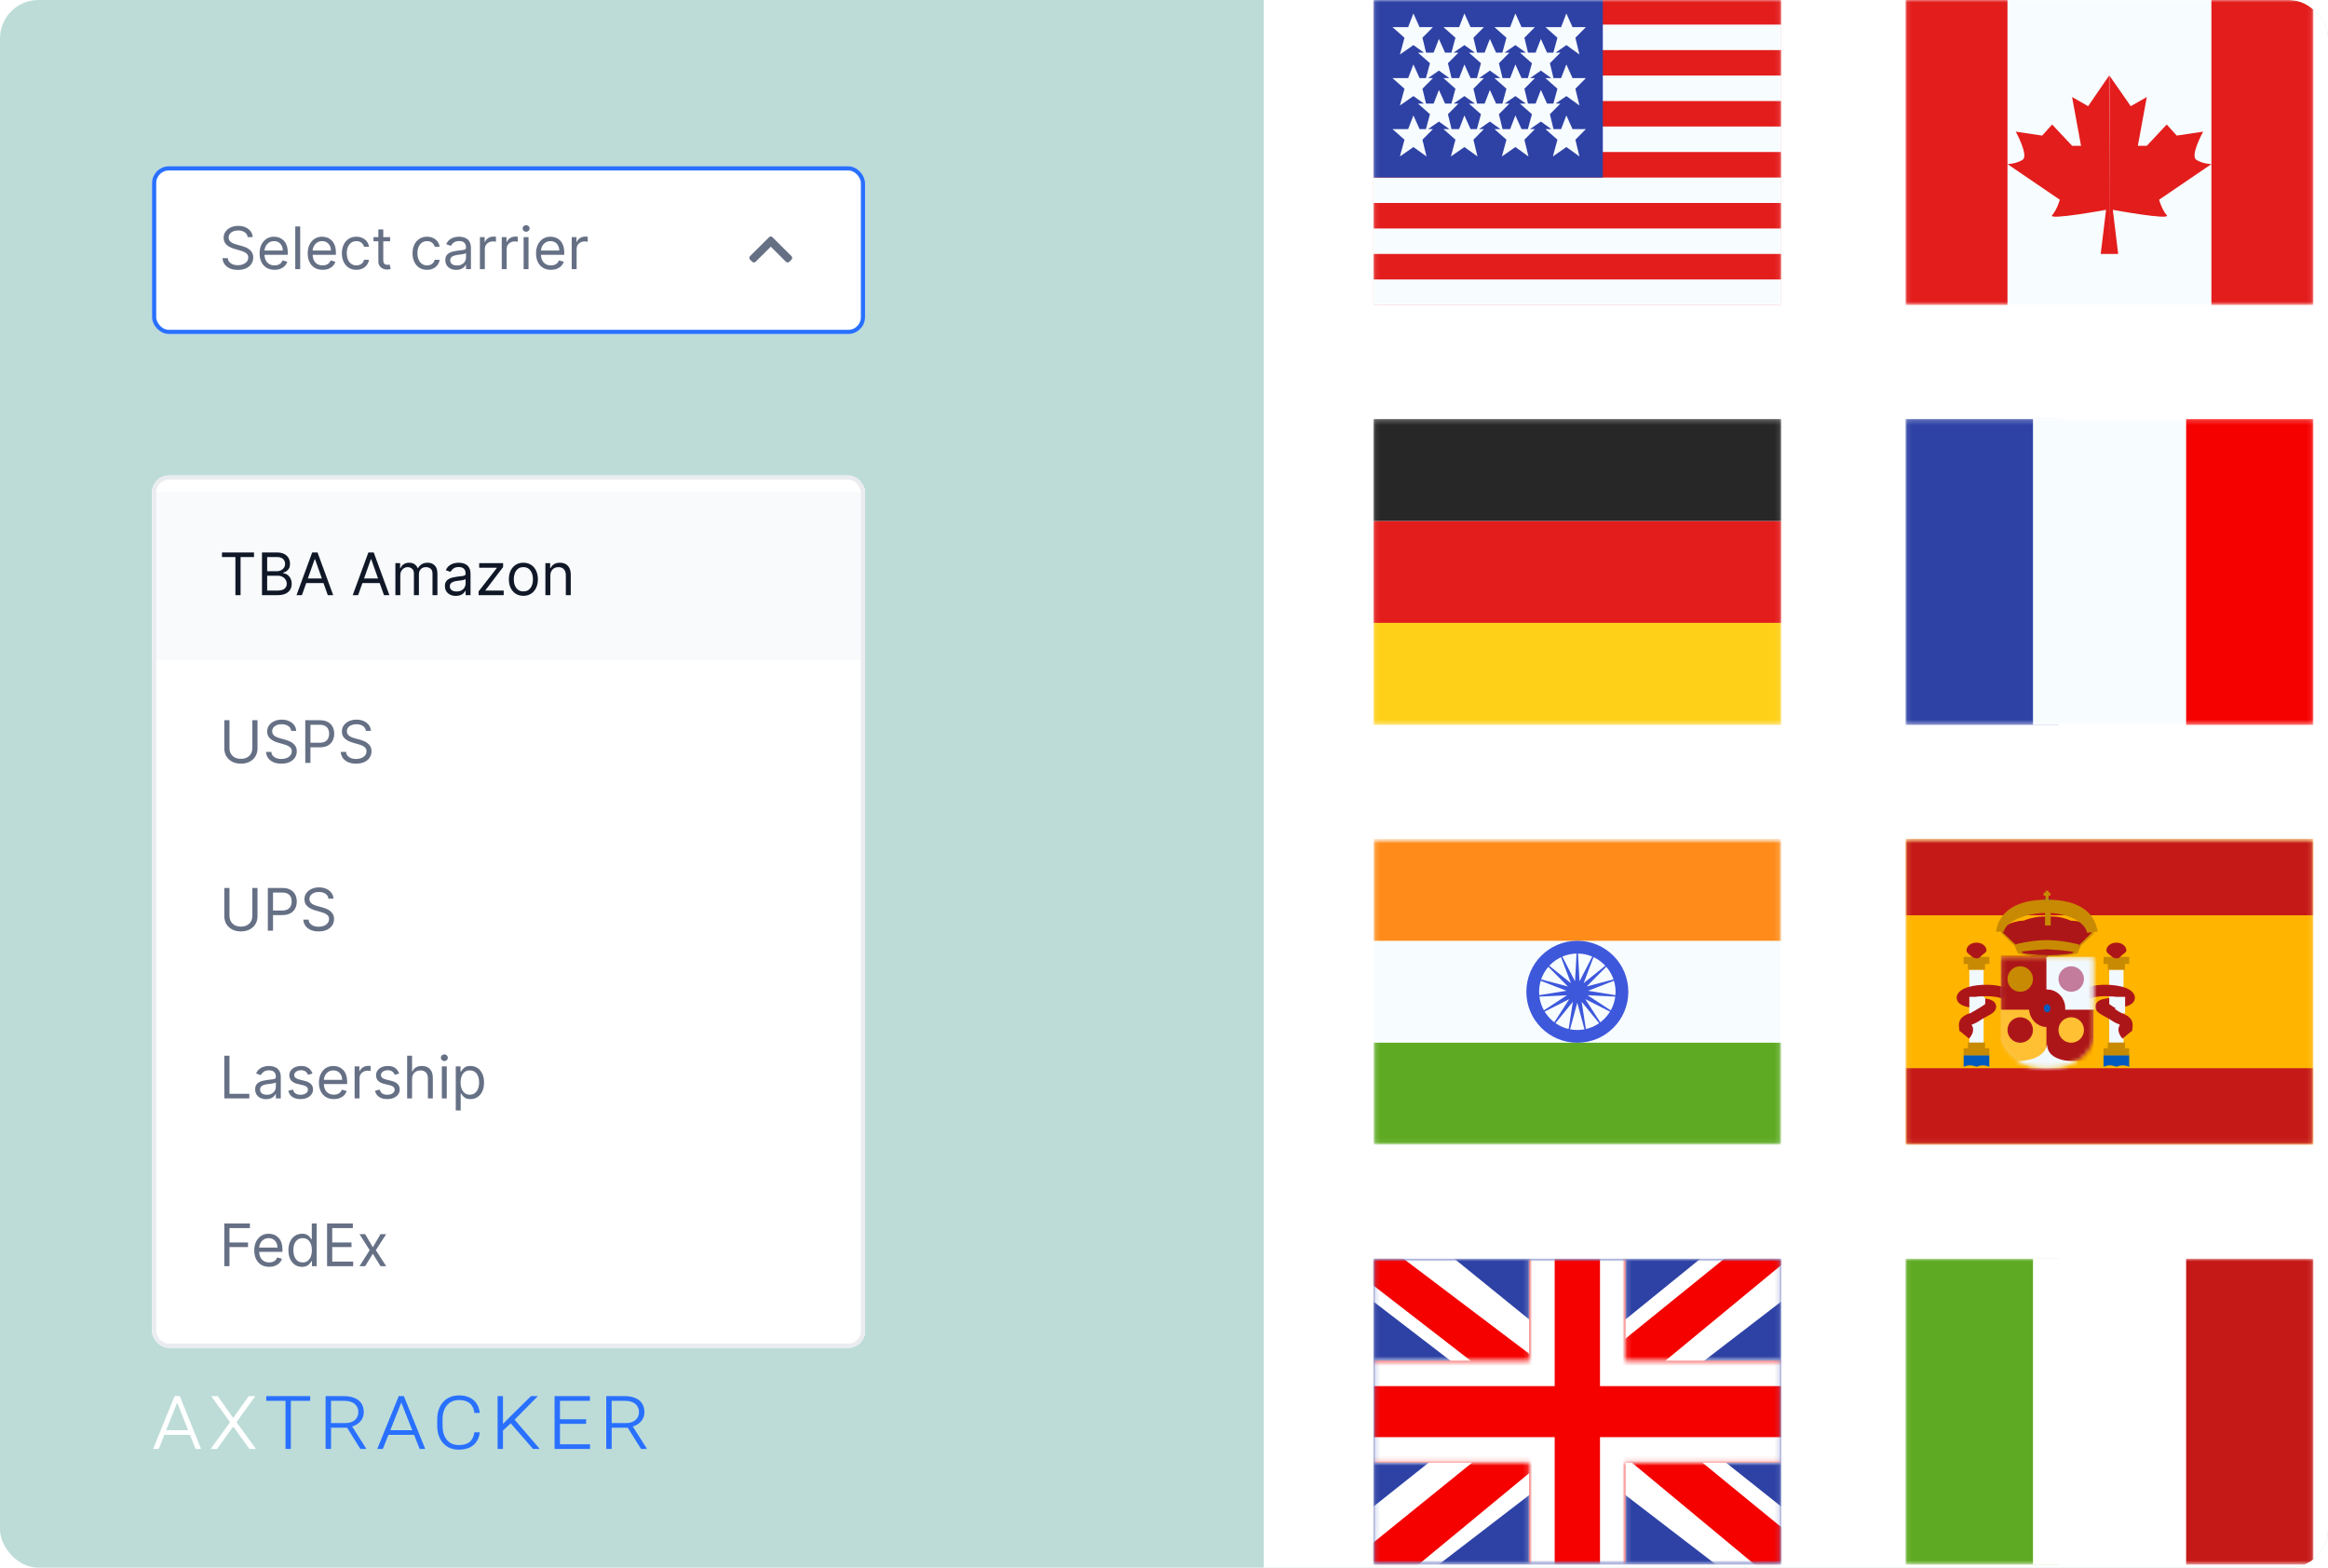 <svg width="490" height="330" viewBox="0 0 490 330" fill="none" xmlns="http://www.w3.org/2000/svg">
<g clip-path="url(#clip0_363_12252)">
<rect width="490" height="330" rx="8.084" fill="#BDDCD8"/>
<g filter="url(#filter0_dd_363_12252)">
<g clip-path="url(#clip1_363_12252)">
<rect x="32" y="75.375" width="150.078" height="183.625" rx="3.531" fill="white"/>
<rect width="150.078" height="35.312" transform="translate(32 78.906)" fill="#F8FAFC"/>
<path d="M46.722 92.539V91.574H53.463V92.539H50.637V100.562H49.548V92.539H46.722ZM55.143 100.562V91.574H58.286C58.912 91.574 59.428 91.682 59.835 91.899C60.242 92.112 60.545 92.4 60.744 92.763C60.943 93.123 61.042 93.523 61.042 93.962C61.042 94.348 60.973 94.667 60.836 94.918C60.701 95.17 60.523 95.369 60.3 95.515C60.081 95.662 59.842 95.77 59.585 95.84V95.928C59.86 95.945 60.136 96.042 60.414 96.217C60.692 96.393 60.925 96.645 61.112 96.972C61.3 97.3 61.393 97.701 61.393 98.175C61.393 98.626 61.291 99.031 61.086 99.391C60.881 99.751 60.558 100.036 60.116 100.246C59.674 100.457 59.099 100.562 58.391 100.562H55.143ZM56.232 99.597H58.391C59.102 99.597 59.607 99.459 59.905 99.184C60.207 98.906 60.357 98.57 60.357 98.175C60.357 97.871 60.28 97.59 60.125 97.332C59.97 97.072 59.749 96.864 59.462 96.709C59.175 96.551 58.836 96.472 58.444 96.472H56.232V99.597ZM56.232 95.524H58.251C58.578 95.524 58.874 95.46 59.137 95.331C59.404 95.202 59.614 95.021 59.769 94.787C59.927 94.552 60.006 94.278 60.006 93.962C60.006 93.567 59.869 93.231 59.594 92.956C59.319 92.678 58.883 92.539 58.286 92.539H56.232V95.524ZM63.55 100.562H62.409L65.71 91.574H66.833L70.134 100.562H68.993L66.307 92.996H66.236L63.55 100.562ZM63.972 97.051H68.571V98.017H63.972V97.051ZM75.379 100.562H74.237L77.538 91.574H78.662L81.962 100.562H80.821L78.135 92.996H78.065L75.379 100.562ZM75.8 97.051H80.4V98.017H75.8V97.051ZM83.222 100.562V93.821H84.222V94.874H84.31C84.451 94.514 84.677 94.235 84.99 94.036C85.304 93.834 85.68 93.733 86.118 93.733C86.563 93.733 86.933 93.834 87.229 94.036C87.527 94.235 87.76 94.514 87.927 94.874H87.997C88.17 94.526 88.429 94.25 88.774 94.045C89.119 93.837 89.533 93.733 90.016 93.733C90.619 93.733 91.112 93.922 91.495 94.299C91.878 94.674 92.07 95.258 92.07 96.051V100.562H91.034V96.051C91.034 95.553 90.898 95.198 90.626 94.984C90.354 94.77 90.034 94.664 89.665 94.664C89.191 94.664 88.824 94.807 88.563 95.094C88.303 95.378 88.173 95.737 88.173 96.174V100.562H87.119V95.945C87.119 95.562 86.995 95.253 86.746 95.019C86.497 94.782 86.177 94.664 85.785 94.664C85.516 94.664 85.264 94.735 85.03 94.879C84.799 95.022 84.612 95.221 84.468 95.476C84.328 95.727 84.258 96.018 84.258 96.349V100.562H83.222ZM95.948 100.721C95.52 100.721 95.133 100.64 94.785 100.479C94.436 100.315 94.16 100.08 93.955 99.772C93.75 99.462 93.648 99.088 93.648 98.649C93.648 98.263 93.724 97.95 93.876 97.71C94.028 97.467 94.231 97.277 94.486 97.139C94.741 97.002 95.022 96.899 95.329 96.832C95.639 96.762 95.951 96.706 96.264 96.665C96.673 96.612 97.005 96.573 97.26 96.547C97.517 96.517 97.705 96.469 97.822 96.402C97.942 96.334 98.002 96.217 98.002 96.051V96.016C98.002 95.582 97.883 95.246 97.646 95.006C97.412 94.766 97.057 94.646 96.58 94.646C96.085 94.646 95.698 94.754 95.417 94.971C95.136 95.188 94.938 95.419 94.824 95.664L93.841 95.313C94.016 94.904 94.251 94.585 94.543 94.356C94.839 94.125 95.16 93.964 95.509 93.874C95.86 93.78 96.205 93.733 96.544 93.733C96.761 93.733 97.01 93.76 97.291 93.812C97.575 93.862 97.848 93.966 98.111 94.124C98.378 94.282 98.599 94.52 98.774 94.839C98.95 95.158 99.037 95.585 99.037 96.121V100.562H98.002V99.65H97.949C97.879 99.796 97.762 99.952 97.598 100.119C97.434 100.286 97.216 100.428 96.944 100.545C96.672 100.662 96.34 100.721 95.948 100.721ZM96.106 99.79C96.515 99.79 96.861 99.71 97.141 99.549C97.425 99.388 97.639 99.18 97.782 98.925C97.928 98.671 98.002 98.403 98.002 98.122V97.174C97.958 97.227 97.861 97.275 97.712 97.319C97.566 97.36 97.396 97.397 97.203 97.429C97.013 97.458 96.827 97.484 96.645 97.508C96.467 97.528 96.322 97.546 96.211 97.56C95.942 97.596 95.69 97.653 95.456 97.732C95.225 97.808 95.038 97.923 94.894 98.078C94.754 98.231 94.684 98.438 94.684 98.702C94.684 99.061 94.817 99.334 95.083 99.518C95.352 99.699 95.693 99.79 96.106 99.79ZM100.735 100.562V99.772L104.562 94.857V94.787H100.858V93.821H105.896V94.646L102.175 99.527V99.597H106.019V100.562H100.735ZM110.16 100.703C109.552 100.703 109.018 100.558 108.558 100.268C108.102 99.979 107.745 99.573 107.487 99.053C107.233 98.532 107.106 97.923 107.106 97.227C107.106 96.525 107.233 95.912 107.487 95.388C107.745 94.864 108.102 94.457 108.558 94.168C109.018 93.878 109.552 93.733 110.16 93.733C110.769 93.733 111.301 93.878 111.758 94.168C112.217 94.457 112.574 94.864 112.829 95.388C113.086 95.912 113.215 96.525 113.215 97.227C113.215 97.923 113.086 98.532 112.829 99.053C112.574 99.573 112.217 99.979 111.758 100.268C111.301 100.558 110.769 100.703 110.16 100.703ZM110.16 99.772C110.623 99.772 111.003 99.654 111.301 99.417C111.6 99.18 111.821 98.868 111.964 98.482C112.108 98.096 112.179 97.677 112.179 97.227C112.179 96.776 112.108 96.356 111.964 95.967C111.821 95.578 111.6 95.263 111.301 95.024C111.003 94.784 110.623 94.664 110.16 94.664C109.698 94.664 109.318 94.784 109.019 95.024C108.721 95.263 108.5 95.578 108.356 95.967C108.213 96.356 108.141 96.776 108.141 97.227C108.141 97.677 108.213 98.096 108.356 98.482C108.5 98.868 108.721 99.18 109.019 99.417C109.318 99.654 109.698 99.772 110.16 99.772ZM115.832 96.507V100.562H114.796V93.821H115.797V94.874H115.885C116.043 94.532 116.283 94.257 116.604 94.049C116.926 93.839 117.342 93.733 117.851 93.733C118.307 93.733 118.707 93.827 119.049 94.014C119.391 94.198 119.658 94.479 119.848 94.857C120.038 95.231 120.133 95.705 120.133 96.279V100.562H119.097V96.349C119.097 95.82 118.96 95.407 118.685 95.111C118.41 94.813 118.032 94.664 117.552 94.664C117.222 94.664 116.926 94.735 116.666 94.879C116.408 95.022 116.205 95.231 116.056 95.506C115.907 95.781 115.832 96.115 115.832 96.507Z" fill="#101828"/>
<rect width="150.078" height="35.312" transform="translate(32 114.219)" fill="white" fill-opacity="0.01"/>
<path d="M53.112 126.886H54.201V132.838C54.201 133.452 54.056 134.001 53.766 134.484C53.48 134.964 53.074 135.342 52.55 135.62C52.027 135.895 51.412 136.033 50.707 136.033C50.002 136.033 49.388 135.895 48.864 135.62C48.34 135.342 47.933 134.964 47.644 134.484C47.357 134.001 47.214 133.452 47.214 132.838V126.886H48.302V132.75C48.302 133.189 48.398 133.58 48.592 133.922C48.785 134.261 49.06 134.529 49.417 134.725C49.777 134.918 50.207 135.015 50.707 135.015C51.207 135.015 51.638 134.918 51.998 134.725C52.357 134.529 52.632 134.261 52.823 133.922C53.016 133.58 53.112 133.189 53.112 132.75V126.886ZM61.29 129.134C61.237 128.689 61.024 128.344 60.649 128.098C60.275 127.852 59.815 127.729 59.271 127.729C58.873 127.729 58.525 127.793 58.227 127.922C57.931 128.051 57.7 128.228 57.533 128.453C57.369 128.679 57.287 128.935 57.287 129.221C57.287 129.461 57.344 129.668 57.459 129.84C57.575 130.01 57.725 130.152 57.906 130.266C58.087 130.377 58.278 130.469 58.477 130.542C58.676 130.613 58.858 130.67 59.025 130.714L59.938 130.959C60.172 131.021 60.433 131.106 60.719 131.214C61.009 131.322 61.286 131.47 61.549 131.657C61.815 131.842 62.035 132.079 62.207 132.368C62.38 132.658 62.466 133.013 62.466 133.435C62.466 133.92 62.339 134.359 62.084 134.751C61.833 135.144 61.464 135.455 60.978 135.686C60.496 135.917 59.909 136.033 59.218 136.033C58.575 136.033 58.017 135.929 57.546 135.721C57.078 135.514 56.709 135.224 56.44 134.852C56.174 134.481 56.023 134.049 55.988 133.558H57.112C57.141 133.897 57.255 134.178 57.454 134.4C57.656 134.62 57.91 134.784 58.218 134.892C58.528 134.997 58.861 135.05 59.218 135.05C59.634 135.05 60.007 134.983 60.338 134.848C60.668 134.71 60.93 134.52 61.123 134.277C61.316 134.032 61.413 133.745 61.413 133.417C61.413 133.119 61.33 132.876 61.163 132.689C60.996 132.501 60.776 132.349 60.504 132.232C60.232 132.115 59.938 132.013 59.622 131.925L58.516 131.609C57.814 131.407 57.258 131.119 56.848 130.744C56.439 130.37 56.234 129.88 56.234 129.274C56.234 128.771 56.37 128.332 56.642 127.957C56.917 127.58 57.286 127.287 57.748 127.079C58.213 126.869 58.733 126.763 59.306 126.763C59.886 126.763 60.401 126.867 60.851 127.075C61.302 127.28 61.659 127.561 61.922 127.918C62.188 128.275 62.329 128.68 62.343 129.134H61.29ZM64.256 135.875V126.886H67.293C67.998 126.886 68.575 127.014 69.022 127.268C69.473 127.52 69.806 127.861 70.023 128.291C70.24 128.721 70.348 129.201 70.348 129.73C70.348 130.26 70.24 130.741 70.023 131.174C69.809 131.607 69.479 131.953 69.031 132.21C68.583 132.465 68.01 132.592 67.311 132.592H65.134V131.626H67.275C67.758 131.626 68.146 131.543 68.439 131.376C68.731 131.21 68.943 130.984 69.075 130.7C69.21 130.414 69.277 130.09 69.277 129.73C69.277 129.371 69.21 129.049 69.075 128.765C68.943 128.481 68.73 128.259 68.434 128.098C68.139 127.934 67.747 127.852 67.258 127.852H65.344V135.875H64.256ZM77.017 129.134C76.964 128.689 76.751 128.344 76.376 128.098C76.001 127.852 75.542 127.729 74.998 127.729C74.6 127.729 74.252 127.793 73.953 127.922C73.658 128.051 73.427 128.228 73.26 128.453C73.096 128.679 73.014 128.935 73.014 129.221C73.014 129.461 73.071 129.668 73.185 129.84C73.302 130.01 73.451 130.152 73.633 130.266C73.814 130.377 74.004 130.469 74.204 130.542C74.403 130.613 74.585 130.67 74.752 130.714L75.665 130.959C75.899 131.021 76.159 131.106 76.446 131.214C76.736 131.322 77.013 131.47 77.276 131.657C77.542 131.842 77.761 132.079 77.934 132.368C78.107 132.658 78.193 133.013 78.193 133.435C78.193 133.92 78.066 134.359 77.811 134.751C77.56 135.144 77.191 135.455 76.705 135.686C76.222 135.917 75.636 136.033 74.945 136.033C74.302 136.033 73.744 135.929 73.273 135.721C72.805 135.514 72.436 135.224 72.167 134.852C71.901 134.481 71.75 134.049 71.715 133.558H72.838C72.868 133.897 72.982 134.178 73.181 134.4C73.383 134.62 73.637 134.784 73.945 134.892C74.255 134.997 74.588 135.05 74.945 135.05C75.361 135.05 75.734 134.983 76.064 134.848C76.395 134.71 76.657 134.52 76.85 134.277C77.043 134.032 77.14 133.745 77.14 133.417C77.14 133.119 77.056 132.876 76.89 132.689C76.723 132.501 76.503 132.349 76.231 132.232C75.959 132.115 75.665 132.013 75.349 131.925L74.243 131.609C73.541 131.407 72.985 131.119 72.575 130.744C72.166 130.37 71.961 129.88 71.961 129.274C71.961 128.771 72.097 128.332 72.369 127.957C72.644 127.58 73.013 127.287 73.475 127.079C73.94 126.869 74.46 126.763 75.033 126.763C75.612 126.763 76.127 126.867 76.578 127.075C77.029 127.28 77.385 127.561 77.649 127.918C77.915 128.275 78.056 128.68 78.07 129.134H77.017Z" fill="#667085"/>
<rect width="150.078" height="35.312" transform="translate(32 149.531)" fill="white" fill-opacity="0.01"/>
<path d="M53.112 162.199H54.201V168.15C54.201 168.765 54.056 169.313 53.766 169.796C53.48 170.276 53.074 170.655 52.55 170.933C52.027 171.208 51.412 171.346 50.707 171.346C50.002 171.346 49.388 171.208 48.864 170.933C48.34 170.655 47.933 170.276 47.644 169.796C47.357 169.313 47.214 168.765 47.214 168.15V162.199H48.302V168.063C48.302 168.501 48.398 168.892 48.592 169.234C48.785 169.574 49.06 169.842 49.417 170.038C49.777 170.231 50.207 170.327 50.707 170.327C51.207 170.327 51.638 170.231 51.998 170.038C52.357 169.842 52.632 169.574 52.823 169.234C53.016 168.892 53.112 168.501 53.112 168.063V162.199ZM56.374 171.188V162.199H59.411C60.117 162.199 60.693 162.326 61.141 162.581C61.591 162.832 61.925 163.173 62.142 163.603C62.358 164.033 62.466 164.513 62.466 165.043C62.466 165.573 62.358 166.054 62.142 166.487C61.928 166.92 61.597 167.265 61.15 167.523C60.702 167.777 60.128 167.905 59.429 167.905H57.252V166.939H59.394C59.877 166.939 60.264 166.856 60.557 166.689C60.85 166.522 61.062 166.297 61.194 166.013C61.328 165.726 61.395 165.403 61.395 165.043C61.395 164.683 61.328 164.361 61.194 164.077C61.062 163.794 60.848 163.571 60.553 163.41C60.257 163.246 59.865 163.164 59.376 163.164H57.463V171.188H56.374ZM69.135 164.446C69.083 164.001 68.869 163.656 68.495 163.41C68.12 163.164 67.661 163.042 67.116 163.042C66.719 163.042 66.37 163.106 66.072 163.235C65.776 163.363 65.545 163.54 65.378 163.766C65.215 163.991 65.133 164.247 65.133 164.534C65.133 164.774 65.19 164.98 65.304 165.153C65.421 165.322 65.57 165.464 65.751 165.578C65.933 165.69 66.123 165.782 66.322 165.855C66.521 165.925 66.704 165.982 66.871 166.026L67.784 166.272C68.018 166.333 68.278 166.418 68.565 166.526C68.854 166.635 69.131 166.782 69.394 166.97C69.661 167.154 69.88 167.391 70.053 167.681C70.225 167.97 70.312 168.326 70.312 168.747C70.312 169.233 70.184 169.672 69.93 170.064C69.678 170.456 69.309 170.768 68.824 170.999C68.341 171.23 67.754 171.346 67.064 171.346C66.42 171.346 65.863 171.242 65.391 171.034C64.923 170.826 64.555 170.536 64.285 170.165C64.019 169.793 63.869 169.362 63.833 168.87H64.957C64.986 169.21 65.1 169.49 65.299 169.713C65.501 169.932 65.756 170.096 66.063 170.204C66.373 170.31 66.707 170.362 67.064 170.362C67.479 170.362 67.852 170.295 68.183 170.16C68.514 170.023 68.775 169.833 68.969 169.59C69.162 169.344 69.258 169.057 69.258 168.73C69.258 168.431 69.175 168.188 69.008 168.001C68.841 167.814 68.622 167.662 68.35 167.545C68.078 167.428 67.784 167.325 67.468 167.237L66.362 166.921C65.659 166.72 65.103 166.431 64.694 166.057C64.284 165.682 64.079 165.192 64.079 164.586C64.079 164.083 64.215 163.644 64.487 163.27C64.762 162.892 65.131 162.6 65.593 162.392C66.059 162.181 66.578 162.076 67.151 162.076C67.731 162.076 68.246 162.18 68.696 162.388C69.147 162.592 69.504 162.873 69.767 163.23C70.034 163.587 70.174 163.992 70.189 164.446H69.135Z" fill="#667085"/>
<rect width="150.078" height="35.312" transform="translate(32 184.844)" fill="white" fill-opacity="0.01"/>
<path d="M47.214 206.5V197.511H48.302V205.534H52.48V206.5H47.214ZM56.009 206.658C55.582 206.658 55.194 206.578 54.846 206.417C54.498 206.253 54.221 206.017 54.016 205.71C53.812 205.4 53.709 205.025 53.709 204.586C53.709 204.2 53.785 203.887 53.937 203.647C54.09 203.404 54.293 203.214 54.547 203.077C54.802 202.939 55.083 202.837 55.39 202.769C55.7 202.699 56.012 202.644 56.325 202.603C56.735 202.55 57.067 202.51 57.321 202.484C57.579 202.455 57.766 202.407 57.883 202.339C58.003 202.272 58.063 202.155 58.063 201.988V201.953C58.063 201.52 57.944 201.183 57.708 200.944C57.473 200.704 57.118 200.584 56.641 200.584C56.147 200.584 55.759 200.692 55.478 200.908C55.197 201.125 54.999 201.356 54.885 201.602L53.902 201.251C54.078 200.841 54.312 200.522 54.605 200.294C54.9 200.063 55.222 199.902 55.57 199.811C55.921 199.718 56.267 199.671 56.606 199.671C56.822 199.671 57.071 199.697 57.352 199.75C57.636 199.799 57.909 199.903 58.173 200.061C58.439 200.219 58.66 200.458 58.836 200.777C59.011 201.096 59.099 201.523 59.099 202.058V206.5H58.063V205.587H58.01C57.94 205.733 57.823 205.89 57.659 206.057C57.495 206.223 57.277 206.365 57.005 206.482C56.733 206.599 56.401 206.658 56.009 206.658ZM56.167 205.728C56.577 205.728 56.922 205.647 57.203 205.486C57.487 205.325 57.7 205.117 57.844 204.863C57.99 204.608 58.063 204.341 58.063 204.06V203.112C58.019 203.164 57.923 203.213 57.773 203.257C57.627 203.298 57.457 203.334 57.264 203.366C57.074 203.396 56.888 203.422 56.707 203.445C56.528 203.466 56.383 203.483 56.272 203.498C56.003 203.533 55.752 203.59 55.517 203.669C55.286 203.745 55.099 203.861 54.956 204.016C54.815 204.168 54.745 204.376 54.745 204.639C54.745 204.999 54.878 205.271 55.144 205.455C55.414 205.637 55.754 205.728 56.167 205.728ZM65.765 201.268L64.834 201.532C64.776 201.377 64.689 201.226 64.575 201.08C64.464 200.93 64.312 200.807 64.119 200.711C63.926 200.614 63.678 200.566 63.377 200.566C62.964 200.566 62.621 200.661 62.346 200.851C62.074 201.039 61.937 201.277 61.937 201.567C61.937 201.824 62.031 202.028 62.218 202.177C62.406 202.326 62.698 202.45 63.096 202.55L64.097 202.796C64.7 202.942 65.149 203.166 65.444 203.467C65.74 203.766 65.888 204.15 65.888 204.622C65.888 205.008 65.776 205.353 65.554 205.657C65.335 205.962 65.027 206.202 64.632 206.377C64.237 206.553 63.778 206.64 63.254 206.64C62.566 206.64 61.997 206.491 61.547 206.193C61.096 205.894 60.811 205.458 60.691 204.885L61.674 204.639C61.768 205.002 61.945 205.274 62.205 205.455C62.468 205.637 62.812 205.728 63.236 205.728C63.719 205.728 64.103 205.625 64.386 205.42C64.673 205.213 64.817 204.964 64.817 204.674C64.817 204.44 64.735 204.244 64.571 204.086C64.407 203.925 64.155 203.805 63.816 203.726L62.692 203.463C62.075 203.317 61.621 203.09 61.332 202.783C61.045 202.472 60.902 202.085 60.902 201.619C60.902 201.239 61.008 200.903 61.222 200.61C61.438 200.317 61.733 200.088 62.104 199.921C62.479 199.754 62.903 199.671 63.377 199.671C64.044 199.671 64.568 199.817 64.948 200.11C65.332 200.402 65.604 200.788 65.765 201.268ZM70.273 206.64C69.624 206.64 69.063 206.497 68.592 206.21C68.124 205.921 67.763 205.517 67.508 204.999C67.257 204.478 67.131 203.872 67.131 203.182C67.131 202.491 67.257 201.883 67.508 201.356C67.763 200.827 68.117 200.414 68.57 200.118C69.027 199.82 69.559 199.671 70.168 199.671C70.519 199.671 70.866 199.729 71.208 199.846C71.55 199.963 71.862 200.154 72.143 200.417C72.424 200.677 72.648 201.023 72.814 201.453C72.981 201.883 73.065 202.412 73.065 203.041V203.48H67.868V202.585H72.011C72.011 202.205 71.935 201.865 71.783 201.567C71.634 201.268 71.42 201.033 71.142 200.86C70.867 200.688 70.542 200.601 70.168 200.601C69.755 200.601 69.398 200.704 69.097 200.908C68.799 201.11 68.569 201.374 68.408 201.698C68.247 202.023 68.166 202.371 68.166 202.743V203.34C68.166 203.849 68.254 204.281 68.43 204.635C68.608 204.986 68.856 205.254 69.171 205.438C69.488 205.619 69.855 205.71 70.273 205.71C70.545 205.71 70.791 205.672 71.01 205.596C71.233 205.517 71.425 205.4 71.585 205.245C71.746 205.087 71.871 204.891 71.959 204.657L72.959 204.938C72.854 205.277 72.677 205.575 72.428 205.833C72.18 206.087 71.872 206.286 71.507 206.43C71.141 206.57 70.73 206.64 70.273 206.64ZM74.64 206.5V199.759H75.641V200.777H75.711C75.834 200.443 76.056 200.173 76.378 199.965C76.7 199.757 77.063 199.653 77.467 199.653C77.543 199.653 77.638 199.655 77.752 199.658C77.866 199.661 77.952 199.665 78.011 199.671V200.724C77.976 200.715 77.895 200.702 77.77 200.685C77.647 200.664 77.516 200.654 77.379 200.654C77.051 200.654 76.759 200.723 76.501 200.86C76.247 200.995 76.045 201.182 75.895 201.422C75.749 201.659 75.676 201.93 75.676 202.234V206.5H74.64ZM84.014 201.268L83.084 201.532C83.025 201.377 82.939 201.226 82.825 201.08C82.713 200.93 82.561 200.807 82.368 200.711C82.175 200.614 81.928 200.566 81.626 200.566C81.214 200.566 80.87 200.661 80.595 200.851C80.323 201.039 80.187 201.277 80.187 201.567C80.187 201.824 80.28 202.028 80.468 202.177C80.655 202.326 80.948 202.45 81.346 202.55L82.346 202.796C82.949 202.942 83.398 203.166 83.694 203.467C83.989 203.766 84.137 204.15 84.137 204.622C84.137 205.008 84.026 205.353 83.803 205.657C83.584 205.962 83.277 206.202 82.882 206.377C82.487 206.553 82.027 206.64 81.504 206.64C80.816 206.64 80.247 206.491 79.796 206.193C79.346 205.894 79.06 205.458 78.94 204.885L79.924 204.639C80.017 205.002 80.194 205.274 80.454 205.455C80.718 205.637 81.062 205.728 81.486 205.728C81.969 205.728 82.352 205.625 82.636 205.42C82.923 205.213 83.066 204.964 83.066 204.674C83.066 204.44 82.984 204.244 82.82 204.086C82.656 203.925 82.405 203.805 82.065 203.726L80.942 203.463C80.324 203.317 79.871 203.09 79.581 202.783C79.294 202.472 79.151 202.085 79.151 201.619C79.151 201.239 79.258 200.903 79.471 200.61C79.688 200.317 79.982 200.088 80.354 199.921C80.728 199.754 81.152 199.671 81.626 199.671C82.293 199.671 82.817 199.817 83.198 200.11C83.581 200.402 83.853 200.788 84.014 201.268ZM86.732 202.445V206.5H85.696V197.511H86.732V200.812H86.82C86.978 200.464 87.215 200.187 87.531 199.982C87.85 199.775 88.274 199.671 88.803 199.671C89.263 199.671 89.665 199.763 90.01 199.947C90.356 200.129 90.623 200.408 90.814 200.786C91.007 201.16 91.103 201.637 91.103 202.216V206.5H90.067V202.287C90.067 201.751 89.928 201.337 89.65 201.044C89.376 200.749 88.994 200.601 88.505 200.601C88.166 200.601 87.861 200.673 87.592 200.816C87.326 200.96 87.115 201.169 86.96 201.444C86.808 201.719 86.732 202.052 86.732 202.445ZM92.998 206.5V199.759H94.034V206.5H92.998ZM93.525 198.635C93.323 198.635 93.149 198.566 93.003 198.429C92.859 198.291 92.788 198.126 92.788 197.933C92.788 197.74 92.859 197.574 93.003 197.437C93.149 197.299 93.323 197.23 93.525 197.23C93.727 197.23 93.899 197.299 94.043 197.437C94.189 197.574 94.262 197.74 94.262 197.933C94.262 198.126 94.189 198.291 94.043 198.429C93.899 198.566 93.727 198.635 93.525 198.635ZM95.931 209.028V199.759H96.932V200.829H97.055C97.131 200.712 97.236 200.563 97.371 200.382C97.508 200.197 97.704 200.034 97.959 199.89C98.216 199.744 98.565 199.671 99.004 199.671C99.571 199.671 100.071 199.813 100.504 200.096C100.938 200.38 101.275 200.783 101.518 201.303C101.761 201.824 101.883 202.439 101.883 203.147C101.883 203.861 101.761 204.48 101.518 205.003C101.275 205.524 100.939 205.928 100.509 206.215C100.079 206.499 99.583 206.64 99.021 206.64C98.588 206.64 98.241 206.569 97.981 206.425C97.72 206.279 97.52 206.114 97.379 205.929C97.239 205.742 97.131 205.587 97.055 205.464H96.967V209.028H95.931ZM96.949 203.129C96.949 203.638 97.024 204.088 97.173 204.477C97.323 204.863 97.54 205.166 97.827 205.385C98.114 205.602 98.465 205.71 98.881 205.71C99.314 205.71 99.675 205.596 99.965 205.368C100.257 205.136 100.477 204.826 100.623 204.437C100.772 204.045 100.847 203.609 100.847 203.129C100.847 202.655 100.774 202.228 100.627 201.848C100.484 201.464 100.266 201.162 99.973 200.939C99.684 200.714 99.32 200.601 98.881 200.601C98.459 200.601 98.105 200.708 97.818 200.922C97.532 201.132 97.315 201.428 97.169 201.808C97.023 202.186 96.949 202.626 96.949 203.129Z" fill="#667085"/>
<rect width="150.078" height="35.312" transform="translate(32 220.156)" fill="white" fill-opacity="0.01"/>
<path d="M47.214 241.812V232.824H52.603V233.789H48.302V236.827H52.199V237.792H48.302V241.812H47.214ZM56.659 241.953C56.009 241.953 55.449 241.81 54.978 241.523C54.509 241.233 54.148 240.829 53.894 240.311C53.642 239.791 53.516 239.185 53.516 238.494C53.516 237.804 53.642 237.195 53.894 236.669C54.148 236.139 54.502 235.726 54.956 235.431C55.412 235.132 55.945 234.983 56.553 234.983C56.904 234.983 57.251 235.042 57.593 235.159C57.936 235.276 58.247 235.466 58.528 235.729C58.809 235.99 59.033 236.335 59.2 236.765C59.367 237.195 59.45 237.725 59.45 238.354V238.793H54.253V237.898H58.397C58.397 237.517 58.321 237.178 58.168 236.879C58.019 236.581 57.806 236.345 57.528 236.173C57.252 236 56.928 235.914 56.553 235.914C56.141 235.914 55.784 236.016 55.482 236.221C55.184 236.423 54.954 236.686 54.793 237.011C54.632 237.336 54.552 237.684 54.552 238.056V238.652C54.552 239.162 54.64 239.593 54.815 239.947C54.994 240.298 55.241 240.566 55.557 240.75C55.873 240.932 56.24 241.022 56.659 241.022C56.931 241.022 57.176 240.984 57.396 240.908C57.618 240.829 57.81 240.712 57.971 240.557C58.132 240.399 58.256 240.203 58.344 239.969L59.345 240.25C59.239 240.589 59.062 240.888 58.813 241.145C58.565 241.4 58.258 241.599 57.892 241.742C57.526 241.883 57.115 241.953 56.659 241.953ZM63.571 241.953C63.009 241.953 62.514 241.811 62.083 241.527C61.653 241.24 61.317 240.837 61.074 240.316C60.831 239.792 60.71 239.173 60.71 238.459C60.71 237.751 60.831 237.137 61.074 236.616C61.317 236.095 61.655 235.693 62.088 235.409C62.521 235.125 63.021 234.983 63.589 234.983C64.028 234.983 64.374 235.056 64.629 235.203C64.886 235.346 65.082 235.51 65.217 235.694C65.355 235.876 65.461 236.025 65.537 236.142H65.625V232.824H66.661V241.812H65.66V240.777H65.537C65.461 240.9 65.353 241.055 65.213 241.242C65.072 241.426 64.872 241.592 64.611 241.738C64.351 241.881 64.004 241.953 63.571 241.953ZM63.712 241.022C64.127 241.022 64.478 240.914 64.765 240.698C65.052 240.478 65.27 240.175 65.419 239.789C65.568 239.4 65.643 238.951 65.643 238.442C65.643 237.938 65.57 237.498 65.423 237.121C65.277 236.74 65.061 236.445 64.774 236.234C64.487 236.021 64.133 235.914 63.712 235.914C63.273 235.914 62.907 236.026 62.614 236.252C62.325 236.474 62.107 236.777 61.96 237.16C61.817 237.541 61.745 237.968 61.745 238.442C61.745 238.922 61.819 239.358 61.965 239.75C62.114 240.139 62.334 240.449 62.623 240.68C62.916 240.908 63.279 241.022 63.712 241.022ZM68.842 241.812V232.824H74.267V233.789H69.931V236.827H73.986V237.792H69.931V240.847H74.337V241.812H68.842ZM76.861 235.071L78.476 237.827L80.091 235.071H81.285L79.108 238.442L81.285 241.812H80.091L78.476 239.197L76.861 241.812H75.667L77.809 238.442L75.667 235.071H76.861Z" fill="#667085"/>
</g>
<rect x="32.441" y="75.816" width="149.195" height="182.742" rx="3.09" stroke="#EAECF0" stroke-width="0.883"/>
</g>
<g filter="url(#filter1_ddd_363_12252)">
<g clip-path="url(#clip2_363_12252)">
<rect x="32" y="33" width="150.078" height="35.312" rx="3.531" fill="white"/>
<path d="M52.129 47.915C52.077 47.47 51.863 47.125 51.488 46.879C51.114 46.633 50.654 46.51 50.11 46.51C49.712 46.51 49.364 46.575 49.066 46.703C48.77 46.832 48.539 47.009 48.372 47.234C48.208 47.46 48.126 47.716 48.126 48.003C48.126 48.242 48.183 48.449 48.297 48.621C48.415 48.791 48.564 48.933 48.745 49.047C48.927 49.158 49.117 49.251 49.316 49.324C49.515 49.394 49.698 49.451 49.864 49.495L50.777 49.741C51.011 49.802 51.272 49.887 51.559 49.995C51.848 50.103 52.125 50.251 52.388 50.438C52.654 50.623 52.874 50.86 53.046 51.15C53.219 51.439 53.305 51.795 53.305 52.216C53.305 52.702 53.178 53.141 52.923 53.533C52.672 53.925 52.303 54.236 51.818 54.468C51.335 54.699 50.748 54.814 50.057 54.814C49.414 54.814 48.856 54.71 48.385 54.503C47.917 54.295 47.548 54.005 47.279 53.634C47.013 53.262 46.862 52.83 46.827 52.339H47.951C47.98 52.678 48.094 52.959 48.293 53.182C48.495 53.401 48.75 53.565 49.057 53.673C49.367 53.779 49.701 53.831 50.057 53.831C50.473 53.831 50.846 53.764 51.177 53.629C51.507 53.492 51.769 53.301 51.962 53.059C52.156 52.813 52.252 52.526 52.252 52.198C52.252 51.9 52.169 51.657 52.002 51.47C51.835 51.283 51.616 51.13 51.343 51.013C51.071 50.896 50.777 50.794 50.461 50.706L49.355 50.39C48.653 50.188 48.097 49.9 47.688 49.526C47.278 49.151 47.073 48.661 47.073 48.055C47.073 47.552 47.209 47.113 47.481 46.739C47.756 46.361 48.125 46.069 48.587 45.861C49.053 45.65 49.572 45.545 50.145 45.545C50.725 45.545 51.24 45.649 51.69 45.856C52.141 46.061 52.498 46.342 52.761 46.699C53.027 47.056 53.168 47.461 53.182 47.915H52.129ZM57.781 54.797C57.132 54.797 56.571 54.653 56.1 54.367C55.632 54.077 55.27 53.673 55.016 53.155C54.764 52.634 54.639 52.029 54.639 51.338C54.639 50.648 54.764 50.039 55.016 49.512C55.27 48.983 55.625 48.57 56.078 48.275C56.535 47.976 57.067 47.827 57.676 47.827C58.027 47.827 58.374 47.886 58.716 48.003C59.058 48.12 59.37 48.31 59.651 48.573C59.932 48.834 60.156 49.179 60.322 49.609C60.489 50.039 60.572 50.569 60.572 51.198V51.637H55.376V50.741H59.519C59.519 50.361 59.443 50.022 59.291 49.723C59.142 49.425 58.928 49.189 58.65 49.016C58.375 48.844 58.05 48.758 57.676 48.758C57.263 48.758 56.906 48.86 56.605 49.065C56.306 49.267 56.077 49.53 55.916 49.855C55.755 50.179 55.674 50.528 55.674 50.899V51.496C55.674 52.005 55.762 52.437 55.938 52.791C56.116 53.142 56.363 53.41 56.679 53.594C56.995 53.776 57.363 53.866 57.781 53.866C58.053 53.866 58.299 53.828 58.518 53.752C58.741 53.673 58.932 53.556 59.093 53.401C59.254 53.243 59.379 53.047 59.466 52.813L60.467 53.094C60.362 53.433 60.185 53.732 59.936 53.989C59.687 54.244 59.38 54.443 59.014 54.586C58.649 54.727 58.237 54.797 57.781 54.797ZM63.184 45.668V54.656H62.148V45.668H63.184ZM67.907 54.797C67.258 54.797 66.698 54.653 66.227 54.367C65.758 54.077 65.397 53.673 65.142 53.155C64.891 52.634 64.765 52.029 64.765 51.338C64.765 50.648 64.891 50.039 65.142 49.512C65.397 48.983 65.751 48.57 66.205 48.275C66.661 47.976 67.194 47.827 67.802 47.827C68.153 47.827 68.5 47.886 68.842 48.003C69.185 48.12 69.496 48.31 69.777 48.573C70.058 48.834 70.282 49.179 70.449 49.609C70.615 50.039 70.699 50.569 70.699 51.198V51.637H65.502V50.741H69.646C69.646 50.361 69.57 50.022 69.417 49.723C69.268 49.425 69.055 49.189 68.776 49.016C68.501 48.844 68.177 48.758 67.802 48.758C67.39 48.758 67.033 48.86 66.731 49.065C66.433 49.267 66.203 49.53 66.042 49.855C65.881 50.179 65.801 50.528 65.801 50.899V51.496C65.801 52.005 65.889 52.437 66.064 52.791C66.243 53.142 66.49 53.41 66.806 53.594C67.122 53.776 67.489 53.866 67.907 53.866C68.18 53.866 68.425 53.828 68.645 53.752C68.867 53.673 69.059 53.556 69.22 53.401C69.381 53.243 69.505 53.047 69.593 52.813L70.594 53.094C70.488 53.433 70.311 53.732 70.062 53.989C69.814 54.244 69.507 54.443 69.141 54.586C68.775 54.727 68.364 54.797 67.907 54.797ZM75.013 54.797C74.381 54.797 73.837 54.648 73.381 54.349C72.924 54.051 72.573 53.639 72.327 53.116C72.081 52.592 71.959 51.994 71.959 51.321C71.959 50.636 72.084 50.032 72.336 49.508C72.591 48.981 72.945 48.57 73.398 48.275C73.855 47.976 74.387 47.827 74.996 47.827C75.47 47.827 75.897 47.915 76.277 48.09C76.658 48.266 76.969 48.512 77.212 48.828C77.455 49.144 77.606 49.512 77.664 49.934H76.628C76.549 49.627 76.374 49.354 76.102 49.117C75.833 48.877 75.47 48.758 75.013 48.758C74.609 48.758 74.255 48.863 73.951 49.074C73.65 49.281 73.414 49.575 73.245 49.956C73.078 50.333 72.994 50.776 72.994 51.285C72.994 51.806 73.076 52.26 73.24 52.646C73.407 53.032 73.641 53.332 73.942 53.546C74.247 53.759 74.604 53.866 75.013 53.866C75.282 53.866 75.527 53.819 75.746 53.726C75.966 53.632 76.151 53.498 76.304 53.322C76.456 53.146 76.564 52.936 76.628 52.69H77.664C77.606 53.088 77.461 53.446 77.23 53.765C77.001 54.081 76.699 54.333 76.321 54.52C75.947 54.705 75.511 54.797 75.013 54.797ZM82.11 47.915V48.793H78.617V47.915H82.11ZM79.635 46.3H80.671V52.725C80.671 53.018 80.713 53.237 80.798 53.383C80.886 53.527 80.997 53.623 81.132 53.673C81.269 53.72 81.414 53.743 81.566 53.743C81.68 53.743 81.774 53.737 81.847 53.726C81.92 53.711 81.979 53.7 82.022 53.691L82.233 54.621C82.163 54.648 82.065 54.674 81.939 54.7C81.813 54.729 81.654 54.744 81.461 54.744C81.168 54.744 80.881 54.681 80.6 54.555C80.323 54.429 80.091 54.238 79.907 53.98C79.726 53.723 79.635 53.398 79.635 53.006V46.3ZM89.883 54.797C89.251 54.797 88.707 54.648 88.251 54.349C87.794 54.051 87.443 53.639 87.197 53.116C86.951 52.592 86.828 51.994 86.828 51.321C86.828 50.636 86.954 50.032 87.206 49.508C87.46 48.981 87.814 48.57 88.268 48.275C88.725 47.976 89.257 47.827 89.866 47.827C90.34 47.827 90.767 47.915 91.147 48.09C91.528 48.266 91.839 48.512 92.082 48.828C92.325 49.144 92.476 49.512 92.534 49.934H91.498C91.419 49.627 91.244 49.354 90.972 49.117C90.702 48.877 90.34 48.758 89.883 48.758C89.479 48.758 89.125 48.863 88.821 49.074C88.52 49.281 88.284 49.575 88.114 49.956C87.948 50.333 87.864 50.776 87.864 51.285C87.864 51.806 87.946 52.26 88.11 52.646C88.277 53.032 88.511 53.332 88.812 53.546C89.117 53.759 89.474 53.866 89.883 53.866C90.152 53.866 90.397 53.819 90.616 53.726C90.836 53.632 91.021 53.498 91.174 53.322C91.326 53.146 91.434 52.936 91.498 52.69H92.534C92.476 53.088 92.331 53.446 92.1 53.765C91.871 54.081 91.569 54.333 91.191 54.52C90.817 54.705 90.381 54.797 89.883 54.797ZM96.032 54.814C95.605 54.814 95.217 54.734 94.869 54.573C94.521 54.409 94.244 54.173 94.04 53.866C93.835 53.556 93.732 53.182 93.732 52.743C93.732 52.356 93.808 52.043 93.96 51.803C94.113 51.561 94.316 51.37 94.571 51.233C94.825 51.095 95.106 50.993 95.413 50.926C95.723 50.855 96.035 50.8 96.348 50.759C96.758 50.706 97.09 50.667 97.344 50.64C97.602 50.611 97.789 50.563 97.906 50.495C98.026 50.428 98.086 50.311 98.086 50.144V50.109C98.086 49.676 97.968 49.34 97.731 49.1C97.497 48.86 97.141 48.74 96.664 48.74C96.17 48.74 95.782 48.848 95.501 49.065C95.22 49.281 95.023 49.512 94.909 49.758L93.925 49.407C94.101 48.997 94.335 48.678 94.628 48.45C94.923 48.219 95.245 48.058 95.593 47.967C95.944 47.874 96.29 47.827 96.629 47.827C96.846 47.827 97.094 47.853 97.375 47.906C97.659 47.956 97.933 48.06 98.196 48.218C98.462 48.376 98.683 48.614 98.859 48.933C99.034 49.252 99.122 49.679 99.122 50.215V54.656H98.086V53.743H98.034C97.963 53.89 97.846 54.046 97.682 54.213C97.519 54.38 97.3 54.522 97.028 54.639C96.756 54.756 96.424 54.814 96.032 54.814ZM96.19 53.884C96.6 53.884 96.945 53.803 97.226 53.642C97.51 53.481 97.723 53.274 97.867 53.019C98.013 52.765 98.086 52.497 98.086 52.216V51.268C98.042 51.321 97.946 51.369 97.796 51.413C97.65 51.454 97.481 51.49 97.287 51.523C97.097 51.552 96.911 51.578 96.73 51.602C96.552 51.622 96.407 51.64 96.296 51.654C96.026 51.689 95.775 51.746 95.541 51.825C95.309 51.901 95.122 52.017 94.979 52.172C94.838 52.324 94.768 52.532 94.768 52.795C94.768 53.155 94.901 53.427 95.168 53.612C95.437 53.793 95.778 53.884 96.19 53.884ZM101.013 54.656V47.915H102.013V48.933H102.083C102.206 48.599 102.429 48.329 102.751 48.121C103.072 47.913 103.435 47.809 103.839 47.809C103.915 47.809 104.01 47.811 104.124 47.814C104.238 47.817 104.325 47.821 104.383 47.827V48.88C104.348 48.872 104.268 48.858 104.142 48.841C104.019 48.82 103.889 48.81 103.751 48.81C103.424 48.81 103.131 48.879 102.873 49.016C102.619 49.151 102.417 49.338 102.268 49.578C102.121 49.815 102.048 50.086 102.048 50.39V54.656H101.013ZM105.611 54.656V47.915H106.612V48.933H106.682C106.805 48.599 107.027 48.329 107.349 48.121C107.671 47.913 108.034 47.809 108.438 47.809C108.514 47.809 108.609 47.811 108.723 47.814C108.837 47.817 108.923 47.821 108.982 47.827V48.88C108.947 48.872 108.866 48.858 108.74 48.841C108.618 48.82 108.487 48.81 108.35 48.81C108.022 48.81 107.729 48.879 107.472 49.016C107.217 49.151 107.016 49.338 106.866 49.578C106.72 49.815 106.647 50.086 106.647 50.39V54.656H105.611ZM110.21 54.656V47.915H111.245V54.656H110.21ZM110.736 46.791C110.534 46.791 110.36 46.722 110.214 46.585C110.071 46.447 109.999 46.282 109.999 46.089C109.999 45.896 110.071 45.73 110.214 45.593C110.36 45.456 110.534 45.387 110.736 45.387C110.938 45.387 111.111 45.456 111.254 45.593C111.401 45.73 111.474 45.896 111.474 46.089C111.474 46.282 111.401 46.447 111.254 46.585C111.111 46.722 110.938 46.791 110.736 46.791ZM115.969 54.797C115.32 54.797 114.759 54.653 114.288 54.367C113.82 54.077 113.459 53.673 113.204 53.155C112.952 52.634 112.827 52.029 112.827 51.338C112.827 50.648 112.952 50.039 113.204 49.512C113.459 48.983 113.813 48.57 114.266 48.275C114.723 47.976 115.255 47.827 115.864 47.827C116.215 47.827 116.562 47.886 116.904 48.003C117.246 48.12 117.558 48.31 117.839 48.573C118.12 48.834 118.344 49.179 118.51 49.609C118.677 50.039 118.76 50.569 118.76 51.198V51.637H113.564V50.741H117.707C117.707 50.361 117.631 50.022 117.479 49.723C117.33 49.425 117.116 49.189 116.838 49.016C116.563 48.844 116.238 48.758 115.864 48.758C115.451 48.758 115.094 48.86 114.793 49.065C114.494 49.267 114.265 49.53 114.104 49.855C113.943 50.179 113.862 50.528 113.862 50.899V51.496C113.862 52.005 113.95 52.437 114.126 52.791C114.304 53.142 114.551 53.41 114.867 53.594C115.183 53.776 115.551 53.866 115.969 53.866C116.241 53.866 116.487 53.828 116.706 53.752C116.929 53.673 117.12 53.556 117.281 53.401C117.442 53.243 117.567 53.047 117.654 52.813L118.655 53.094C118.55 53.433 118.373 53.732 118.124 53.989C117.875 54.244 117.568 54.443 117.202 54.586C116.837 54.727 116.426 54.797 115.969 54.797ZM120.336 54.656V47.915H121.337V48.933H121.407C121.53 48.599 121.752 48.329 122.074 48.121C122.396 47.913 122.759 47.809 123.163 47.809C123.239 47.809 123.334 47.811 123.448 47.814C123.562 47.817 123.648 47.821 123.707 47.827V48.88C123.672 48.872 123.591 48.858 123.465 48.841C123.343 48.82 123.212 48.81 123.075 48.81C122.747 48.81 122.455 48.879 122.197 49.016C121.942 49.151 121.741 49.338 121.591 49.578C121.445 49.815 121.372 50.086 121.372 50.39V54.656H120.336Z" fill="#667085"/>
<path d="M162.573 47.917L166.608 51.932C166.794 52.139 166.794 52.449 166.608 52.635L166.132 53.111C165.946 53.297 165.635 53.297 165.429 53.111L162.242 49.925L159.035 53.111C158.828 53.297 158.518 53.297 158.332 53.111L157.856 52.635C157.669 52.449 157.669 52.139 157.856 51.932L161.89 47.917C162.077 47.731 162.387 47.731 162.573 47.917Z" fill="#667085"/>
</g>
<rect x="32.441" y="33.441" width="149.195" height="34.43" rx="3.09" stroke="#2970FF" stroke-width="0.883"/>
</g>
<g clip-path="url(#clip3_363_12252)">
<rect width="311" height="330" transform="translate(266)" fill="white"/>
<mask id="mask0_363_12252" style="mask-type:luminance" maskUnits="userSpaceOnUse" x="289" y="-1" width="86" height="66">
<rect x="289.077" y="-0.191" width="85.844" height="64.383" fill="white"/>
</mask>
<g mask="url(#mask0_363_12252)">
<path fill-rule="evenodd" clip-rule="evenodd" d="M289.077 -0.191H374.922V64.192H289.077V-0.191Z" fill="#E31D1C"/>
<path fill-rule="evenodd" clip-rule="evenodd" d="M289.078 5.174V10.539H374.922V5.174H289.078ZM289.077 15.904V21.27H374.922V15.904H289.077ZM289.077 32V26.635H374.922V32H289.077ZM289.077 37.365V42.731H374.922V37.365H289.077ZM289.077 53.461V48.096H374.922V53.461H289.077ZM289.077 64.192V58.827H374.922V64.192H289.077Z" fill="#F7FCFF"/>
<rect x="289.077" y="-0.191" width="48.287" height="37.557" fill="#2E42A5"/>
<path fill-rule="evenodd" clip-rule="evenodd" d="M294.658 11.472L297.501 9.491L299.706 11.079H298.458L300.983 13.312L300.13 16.444H298.794L297.497 13.568L296.391 16.444H293.092L295.618 18.678L294.658 22.202L297.501 20.221L299.706 21.809H298.458L300.983 24.043L300.13 27.175H298.794L297.497 24.298L296.391 27.175H293.092L295.618 29.408L294.658 32.933L297.501 30.952L300.252 32.933L299.397 29.408L301.606 27.175H300.587L302.866 25.587L305.072 27.175H303.823L306.348 29.408L305.388 32.933L308.231 30.952L310.982 32.933L310.127 29.408L312.336 27.175H311.317L313.597 25.587L315.802 27.175H314.553L317.079 29.408L316.119 32.933L318.962 30.952L321.713 32.933L320.858 29.408L323.067 27.175H322.048L324.327 25.587L326.533 27.175H325.284L327.809 29.408L326.849 32.933L329.692 30.952L332.443 32.933L331.588 29.408L333.797 27.175H330.986L329.688 24.298L328.582 27.175H326.983L326.223 24.043L328.432 21.809H327.413L329.692 20.221L332.443 22.202L331.588 18.678L333.797 16.444H330.986L329.688 13.568L328.582 16.444H326.983L326.223 13.312L328.432 11.079H327.413L329.692 9.491L332.443 11.472L331.588 7.947L333.797 5.713H330.986L329.688 2.837L328.582 5.713H325.284L327.809 7.947L326.956 11.079H325.62L324.323 8.202L323.217 11.079H321.618L320.858 7.947L323.067 5.713H320.255L318.958 2.837L317.852 5.713H314.553L317.079 7.947L316.226 11.079H314.89L313.593 8.202L312.486 11.079H310.887L310.127 7.947L312.336 5.713H309.525L308.227 2.837L307.121 5.713H303.823L306.348 7.947L305.495 11.079H304.159L302.862 8.202L301.756 11.079H300.156L299.396 7.947L301.606 5.713H298.794L297.497 2.837L296.391 5.713H293.092L295.618 7.947L294.658 11.472ZM326.956 21.809L327.809 18.678L325.284 16.444H326.533L324.327 14.856L322.048 16.444H323.067L320.858 18.678L321.618 21.809H323.217L324.323 18.933L325.62 21.809H326.956ZM321.167 21.809L318.962 20.221L316.683 21.809H317.702L315.492 24.043L316.252 27.175H317.852L318.958 24.298L320.255 27.175H321.591L322.444 24.043L319.919 21.809H321.167ZM311.713 24.043L310.86 27.175H309.525L308.227 24.298L307.121 27.175H305.522L304.762 24.043L306.971 21.809H305.952L308.231 20.221L310.437 21.809H309.188L311.713 24.043ZM312.486 21.809H310.887L310.127 18.678L312.336 16.444H311.317L313.597 14.856L315.802 16.444H314.553L317.079 18.678L316.226 21.809H314.89L313.593 18.933L312.486 21.809ZM305.495 21.809L306.348 18.678L303.823 16.444H305.072L302.866 14.856L300.587 16.444H301.606L299.397 18.678L300.157 21.809H301.756L302.862 18.933L304.159 21.809H305.495ZM322.444 13.312L321.591 16.444H320.255L318.958 13.568L317.852 16.444H316.252L315.492 13.312L317.702 11.079H316.683L318.962 9.491L321.167 11.079H319.919L322.444 13.312ZM310.437 11.079L308.231 9.491L305.952 11.079H306.971L304.762 13.312L305.522 16.444H307.121L308.227 13.568L309.525 16.444H310.86L311.713 13.312L309.188 11.079H310.437Z" fill="#F7FCFF"/>
</g>
<mask id="mask1_363_12252" style="mask-type:luminance" maskUnits="userSpaceOnUse" x="401" y="-1" width="86" height="66">
<rect x="401.076" y="-0.191" width="85.844" height="64.383" fill="white"/>
</mask>
<g mask="url(#mask1_363_12252)">
<path fill-rule="evenodd" clip-rule="evenodd" d="M422.537 -0.191H468.142V64.192H422.537V-0.191Z" fill="#F7FCFF"/>
<path fill-rule="evenodd" clip-rule="evenodd" d="M439.516 22.35L443.926 15.905L443.998 53.461H442.16L443.288 44.167C443.288 44.167 430.917 46.44 431.94 45.293C432.962 44.147 433.551 42.044 433.551 42.044L422.537 34.543C422.537 34.543 424.275 34.521 425.688 33.663C427.102 32.805 424.275 27.715 424.275 27.715L429.836 28.541L431.94 26.207L436.135 30.69H438.021L436.135 20.422L439.516 22.35ZM448.481 22.35L443.998 15.905V53.461H445.836L444.709 44.167C444.709 44.167 457.08 46.44 456.057 45.293C455.035 44.147 454.446 42.044 454.446 42.044L465.46 34.543C465.46 34.543 463.722 34.521 462.309 33.663C460.895 32.805 463.722 27.715 463.722 27.715L458.161 28.541L456.057 26.207L451.862 30.69H449.976L451.862 20.422L448.481 22.35Z" fill="#E31D1C"/>
<path fill-rule="evenodd" clip-rule="evenodd" d="M465.459 -0.191H486.921V64.192H465.459V-0.191Z" fill="#E31D1C"/>
<path fill-rule="evenodd" clip-rule="evenodd" d="M401.076 -0.191H422.537V64.192H401.076V-0.191Z" fill="#E31D1C"/>
</g>
<mask id="mask2_363_12252" style="mask-type:luminance" maskUnits="userSpaceOnUse" x="289" y="88" width="86" height="65">
<rect x="289.077" y="88.192" width="85.844" height="64.383" rx="-5.365" fill="white"/>
</mask>
<g mask="url(#mask2_363_12252)">
<path fill-rule="evenodd" clip-rule="evenodd" d="M289.077 131.114H374.922V152.575H289.077V131.114Z" fill="#FFD018"/>
<path fill-rule="evenodd" clip-rule="evenodd" d="M289.077 109.653H374.922V131.114H289.077V109.653Z" fill="#E31D1C"/>
<path fill-rule="evenodd" clip-rule="evenodd" d="M289.077 88.192H374.922V109.653H289.077V88.192Z" fill="#272727"/>
</g>
<mask id="mask3_363_12252" style="mask-type:luminance" maskUnits="userSpaceOnUse" x="401" y="88" width="86" height="65">
<rect x="401.076" y="88.192" width="85.844" height="64.383" fill="white"/>
</mask>
<g mask="url(#mask3_363_12252)">
<path fill-rule="evenodd" clip-rule="evenodd" d="M460.094 88.192H486.921V152.575H460.094V88.192Z" fill="#F50100"/>
<path fill-rule="evenodd" clip-rule="evenodd" d="M401.076 88.192H433.268V152.575H401.076V88.192Z" fill="#2E42A5"/>
<path fill-rule="evenodd" clip-rule="evenodd" d="M427.903 88.192H460.094V152.575H427.903V88.192Z" fill="#F7FCFF"/>
</g>
<mask id="mask4_363_12252" style="mask-type:luminance" maskUnits="userSpaceOnUse" x="289" y="176" width="86" height="65">
<rect x="289.077" y="176.575" width="85.844" height="64.383" fill="white"/>
</mask>
<g mask="url(#mask4_363_12252)">
<path fill-rule="evenodd" clip-rule="evenodd" d="M289.077 176.575V240.958H374.922V176.575H289.077Z" fill="#F7FCFF"/>
<mask id="mask5_363_12252" style="mask-type:luminance" maskUnits="userSpaceOnUse" x="289" y="176" width="86" height="65">
<path fill-rule="evenodd" clip-rule="evenodd" d="M289.077 176.575V240.958H374.922V176.575H289.077Z" fill="white"/>
</mask>
<g mask="url(#mask5_363_12252)">
<path fill-rule="evenodd" clip-rule="evenodd" d="M289.077 176.575V198.036H374.922V176.575H289.077Z" fill="#FF8C1A"/>
<path fill-rule="evenodd" clip-rule="evenodd" d="M289.077 219.497V240.958H374.922V219.497H289.077Z" fill="#5EAA22"/>
<path fill-rule="evenodd" clip-rule="evenodd" d="M321.269 208.767C321.269 214.693 326.073 219.497 332 219.497C337.926 219.497 342.73 214.693 342.73 208.767C342.73 202.84 337.926 198.036 332 198.036C326.073 198.036 321.269 202.84 321.269 208.767ZM340.048 208.767C340.048 213.211 336.444 216.815 332 216.815C327.555 216.815 323.952 213.211 323.952 208.767C323.952 204.322 327.555 200.719 332 200.719C336.444 200.719 340.048 204.322 340.048 208.767Z" fill="#3D58DB"/>
<path fill-rule="evenodd" clip-rule="evenodd" d="M331.986 211.076L329.749 219.321L331.059 210.879L325.661 217.501L330.292 210.321L322.667 214.176L329.818 209.501L321.285 209.921L329.719 208.558L321.752 205.471L330.012 207.657L323.99 201.596L330.646 206.952L327.609 198.966L331.512 206.567L331.986 198.036L332.46 206.567L336.362 198.966L333.326 206.952L339.982 201.596L333.96 207.657L342.219 205.471L334.253 208.558L342.687 209.921L334.154 209.501L341.304 214.176L333.68 210.321L338.311 217.501L332.913 210.879L334.223 219.321L331.986 211.076Z" fill="#3D58DB"/>
</g>
</g>
<mask id="mask6_363_12252" style="mask-type:luminance" maskUnits="userSpaceOnUse" x="401" y="176" width="86" height="65">
<rect x="401.076" y="176.575" width="85.844" height="64.383" fill="white"/>
</mask>
<g mask="url(#mask6_363_12252)">
<path fill-rule="evenodd" clip-rule="evenodd" d="M401.076 176.575V240.958H486.92V176.575H401.076Z" fill="#FFB400"/>
<mask id="mask7_363_12252" style="mask-type:luminance" maskUnits="userSpaceOnUse" x="401" y="176" width="86" height="65">
<path fill-rule="evenodd" clip-rule="evenodd" d="M401.076 176.575V240.958H486.92V176.575H401.076Z" fill="white"/>
</mask>
<g mask="url(#mask7_363_12252)">
<path fill-rule="evenodd" clip-rule="evenodd" d="M401.076 176.575V192.671H486.92V176.575H401.076Z" fill="#C51918"/>
<path fill-rule="evenodd" clip-rule="evenodd" d="M401.076 224.863V240.958H486.92V224.863H401.076Z" fill="#C51918"/>
<rect x="414.51" y="204.131" width="3.005" height="15.624" fill="#F1F9FF"/>
<path fill-rule="evenodd" clip-rule="evenodd" d="M418.717 201.426H413.309V202.929H414.21V204.131H417.815V202.929H418.717V201.426Z" fill="#C88A02"/>
<path fill-rule="evenodd" clip-rule="evenodd" d="M417.816 220.656H418.717V222.158H413.309V220.656H414.21V219.454H417.816V220.656Z" fill="#C88A02"/>
<path fill-rule="evenodd" clip-rule="evenodd" d="M416.013 201.728C416.667 201.728 416.734 201.481 417.119 201.114C417.419 200.828 418.117 200.474 418.117 200.075C418.117 199.162 417.175 198.423 416.013 198.423C414.852 198.423 413.91 199.162 413.91 200.075C413.91 200.52 414.391 200.817 414.754 201.114C415.136 201.427 415.417 201.728 416.013 201.728Z" fill="#AD1619"/>
<path fill-rule="evenodd" clip-rule="evenodd" d="M413.308 222.159H418.716V224.563C418.716 224.563 418.04 224.262 417.364 224.262C416.688 224.262 416.012 224.563 416.012 224.563C416.012 224.563 415.336 224.262 414.66 224.262C413.984 224.262 413.308 224.563 413.308 224.563V222.159Z" fill="#005BBF"/>
<mask id="mask8_363_12252" style="mask-type:luminance" maskUnits="userSpaceOnUse" x="413" y="222" width="6" height="3">
<path fill-rule="evenodd" clip-rule="evenodd" d="M413.308 222.159H418.716V224.563C418.716 224.563 418.04 224.262 417.364 224.262C416.688 224.262 416.012 224.563 416.012 224.563C416.012 224.563 415.336 224.262 414.66 224.262C413.984 224.262 413.308 224.563 413.308 224.563V222.159Z" fill="white"/>
</mask>
<g mask="url(#mask8_363_12252)">
</g>
<rect x="443.955" y="204.131" width="3.005" height="15.624" fill="#F1F9FF"/>
<path fill-rule="evenodd" clip-rule="evenodd" d="M448.162 201.426H442.754V202.929H443.655V204.131H447.26V202.929H448.162V201.426Z" fill="#C88A02"/>
<path fill-rule="evenodd" clip-rule="evenodd" d="M447.26 220.656H448.162V222.158H442.754V220.656H443.655V219.454H447.26V220.656Z" fill="#C88A02"/>
<path fill-rule="evenodd" clip-rule="evenodd" d="M445.458 201.728C446.112 201.728 446.178 201.481 446.564 201.114C446.864 200.828 447.561 200.474 447.561 200.075C447.561 199.162 446.62 198.423 445.458 198.423C444.297 198.423 443.355 199.162 443.355 200.075C443.355 200.52 443.835 200.817 444.199 201.114C444.581 201.427 444.862 201.728 445.458 201.728Z" fill="#AD1619"/>
<path fill-rule="evenodd" clip-rule="evenodd" d="M442.752 222.159H448.161V224.563C448.161 224.563 447.485 224.262 446.809 224.262C446.133 224.262 445.457 224.563 445.457 224.563C445.457 224.563 444.781 224.262 444.104 224.262C443.428 224.262 442.752 224.563 442.752 224.563V222.159Z" fill="#005BBF"/>
<mask id="mask9_363_12252" style="mask-type:luminance" maskUnits="userSpaceOnUse" x="442" y="222" width="7" height="3">
<path fill-rule="evenodd" clip-rule="evenodd" d="M442.752 222.159H448.161V224.563C448.161 224.563 447.485 224.262 446.809 224.262C446.133 224.262 445.457 224.563 445.457 224.563C445.457 224.563 444.781 224.262 444.104 224.262C443.428 224.262 442.752 224.563 442.752 224.563V222.159Z" fill="white"/>
</mask>
<g mask="url(#mask9_363_12252)">
</g>
<path fill-rule="evenodd" clip-rule="evenodd" d="M445.891 216.75C445.891 217.384 446.194 217.982 446.736 218.639L448.581 217.117L448.757 217.063L448.855 216.294C449.037 214.873 448.43 214.087 447.179 213.518L447.093 213.48L447.092 213.48C446.921 213.405 446.547 213.24 446.421 213.18C446.157 213.053 445.939 212.928 445.736 212.78C445.535 212.634 445.32 212.497 445.061 212.346C446.609 212.097 447.445 211.914 448.087 211.638C449.623 210.976 449.821 209.439 448.345 208.423C446.332 207.037 440.945 206.912 438.581 208.133L439.684 210.269C440.844 209.67 443.482 209.557 445.329 209.864C445.048 209.913 444.733 209.965 444.38 210.021C444.214 210.047 443.729 210.122 443.477 210.16L443.325 210.184C442.587 210.299 442.083 210.445 441.71 210.698C440.949 211.217 440.836 212.151 441.38 212.84C441.609 213.131 441.909 213.348 442.363 213.611C442.508 213.696 442.665 213.782 442.876 213.894L442.985 213.952C443.115 214.021 443.318 214.129 443.393 214.169C443.826 214.402 444.11 214.57 444.322 214.724C444.654 214.965 444.995 215.162 445.381 215.347C445.589 215.447 446.187 215.707 446.184 215.706L446.219 215.722C446.01 216.004 445.891 216.35 445.891 216.75ZM414.456 218.639C414.998 217.982 415.301 217.384 415.301 216.75C415.301 216.35 415.182 216.004 414.973 215.722L415.008 215.706C415.005 215.707 415.603 215.447 415.811 215.347C416.197 215.162 416.538 214.965 416.87 214.724C417.082 214.57 417.367 214.402 417.8 214.169C417.874 214.129 418.076 214.022 418.206 213.953L418.206 213.953L418.207 213.953L418.317 213.894C418.527 213.782 418.684 213.696 418.83 213.611C419.283 213.348 419.583 213.131 419.813 212.84C420.356 212.151 420.243 211.217 419.482 210.699C419.109 210.445 418.605 210.299 417.868 210.184L417.715 210.161L417.714 210.16C417.462 210.121 416.979 210.047 416.812 210.021C416.459 209.965 416.144 209.913 415.863 209.864C417.711 209.557 420.348 209.67 421.509 210.269L422.611 208.133C420.247 206.913 414.86 207.037 412.848 208.423C411.372 209.439 411.57 210.976 413.105 211.638C413.747 211.914 414.583 212.098 416.132 212.346C415.872 212.497 415.657 212.634 415.457 212.78C415.253 212.928 415.036 213.053 414.772 213.18C414.645 213.24 414.271 213.405 414.1 213.48L414.1 213.48L414.1 213.48L414.014 213.518C412.763 214.087 412.156 214.874 412.337 216.294L412.435 217.063L412.611 217.117L414.456 218.639ZM412.911 216.651L412.908 216.659L412.91 216.654L412.911 216.651Z" fill="#AD1619"/>
<path d="M416.966 209.84L417.852 210.023V211.345C416.908 212.099 414.51 213.369 414.51 213.369V209.84H416.966Z" fill="#F1F9FF"/>
<path d="M444.842 209.84L443.955 210.023V211.345C444.9 212.099 447.298 213.369 447.298 213.369V209.84H444.842Z" fill="#F1F9FF"/>
<path fill-rule="evenodd" clip-rule="evenodd" d="M425.922 193.801C423.386 193.801 421.067 195.465 421.067 195.465V195.905L424.098 198.949C424.098 198.949 424.95 201.877 430.92 201.19C430.923 201.195 430.924 201.198 430.924 201.198C430.924 201.198 434.879 201.09 435.157 200.997C435.267 200.96 435.382 200.927 435.498 200.893C436.273 200.667 437.158 200.409 437.684 198.949L440.714 195.906V195.466C439.169 194.357 437.551 193.802 435.859 193.802C434.238 193.085 432.597 192.806 430.936 192.966C430.937 192.961 430.937 192.958 430.937 192.958C428.439 192.714 425.922 193.801 425.922 193.801ZM430.922 193.134C430.909 193.281 430.89 193.513 430.868 193.809C430.896 193.595 430.915 193.37 430.922 193.134Z" fill="#AD1619"/>
<path fill-rule="evenodd" clip-rule="evenodd" d="M421.248 196.422L421.454 196.204L424.205 198.792C424.728 198.651 427.563 197.929 430.73 197.893V197.892C430.77 197.892 430.81 197.892 430.85 197.892C430.89 197.892 430.93 197.892 430.97 197.892V197.893C434.479 197.933 437.581 198.815 437.581 198.815C437.581 198.815 437.548 199.099 437.468 199.433C437.553 199.259 437.654 199.065 437.77 198.851L437.799 198.813L440.573 196.204L440.779 196.422L438.023 199.015C437.621 199.756 437.418 200.245 437.418 200.448C437.418 200.757 436.612 200.941 435.04 201.13C433.808 201.278 432.354 201.377 431.164 201.392V201.394C431.116 201.394 431.067 201.394 431.018 201.393C430.965 201.394 430.914 201.394 430.862 201.394V201.392C429.673 201.377 428.219 201.278 426.987 201.13C425.415 200.941 424.609 200.757 424.609 200.448C424.609 200.409 424.601 200.361 424.587 200.302C424.428 200.1 424.316 199.769 424.242 199.47C424.173 199.331 424.093 199.179 424.004 199.015L421.248 196.422ZM436.629 200.453C436.839 200.551 437.007 200.454 437.141 200.266C437.129 200.318 437.122 200.364 437.119 200.406C437.102 200.418 437.074 200.432 437.039 200.447C436.94 200.488 436.789 200.533 436.592 200.578C436.206 200.666 435.656 200.753 435.004 200.832C433.732 200.984 432.22 201.085 431.018 201.093C429.813 201.085 428.298 200.985 427.023 200.832C426.371 200.753 425.821 200.666 425.435 200.578C425.269 200.54 425.136 200.502 425.039 200.467C425.05 200.463 425.061 200.458 425.072 200.453C425.728 200.146 430.07 199.858 430.85 199.808C431.631 199.858 435.972 200.146 436.629 200.453ZM437.457 200.398C437.456 200.399 437.454 200.4 437.453 200.402L437.455 200.399L437.457 200.398Z" fill="#C88A02"/>
<path fill-rule="evenodd" clip-rule="evenodd" d="M430.886 190.918C431.384 190.918 431.788 190.515 431.788 190.017C431.788 189.519 431.384 189.116 430.886 189.116C430.389 189.116 429.985 189.519 429.985 190.017C429.985 190.515 430.389 190.918 430.886 190.918Z" fill="#005BBF"/>
<path fill-rule="evenodd" clip-rule="evenodd" d="M430.55 187.511H431.176V187.907H431.585V188.533H431.176V189.784H431.585V190.41H430.135V189.784H430.55V188.533H430.135V187.907H430.55V187.511Z" fill="#C88A02"/>
<rect x="430.434" y="190.91" width="1.202" height="3.906" fill="#C88A02"/>
<path d="M421.752 196.149L420.102 196.087C420.881 191.587 424.716 189.382 430.844 189.382C436.98 189.382 440.802 191.596 441.522 196.114L439.29 196.348C438.939 194.149 435.257 192.16 430.876 192.16C426.487 192.16 422.136 193.934 421.752 196.149Z" fill="#C88A02"/>
<path opacity="0.3" fill-rule="evenodd" clip-rule="evenodd" d="M421.12 201.427H440.649V218.974C440.649 218.974 439.199 224.863 430.885 224.863C422.571 224.863 421.12 218.819 421.12 218.819V201.427Z" fill="#E1E5E8"/>
<mask id="mask10_363_12252" style="mask-type:luminance" maskUnits="userSpaceOnUse" x="421" y="201" width="20" height="24">
<path fill-rule="evenodd" clip-rule="evenodd" d="M421.12 201.427H440.649V218.974C440.649 218.974 439.199 224.863 430.885 224.863C422.571 224.863 421.12 218.819 421.12 218.819V201.427Z" fill="white"/>
</mask>
<g mask="url(#mask10_363_12252)">
<rect x="421.12" y="212.243" width="9.915" height="11.718" fill="#FFC034"/>
<rect x="421.12" y="201.126" width="9.915" height="11.417" fill="#AD1619"/>
<rect x="430.734" y="211.943" width="9.915" height="11.417" fill="#AD1619"/>
<rect x="430.734" y="201.427" width="10.516" height="11.117" fill="#F1F9FF"/>
<path fill-rule="evenodd" clip-rule="evenodd" d="M437.245 223.367C437.245 223.367 430.881 223.867 430.881 219.763C430.881 219.763 430.821 223.367 424.176 223.367V226.607H437.245V223.367Z" fill="#F1F9FF"/>
<path fill-rule="evenodd" clip-rule="evenodd" d="M430.885 214.647C432.13 214.647 433.139 213.571 433.139 212.243C433.139 210.916 432.13 209.84 430.885 209.84C429.641 209.84 428.632 210.916 428.632 212.243C428.632 213.571 429.641 214.647 430.885 214.647Z" fill="#005BBF" stroke="#AD1619" stroke-width="3.13"/>
</g>
<path fill-rule="evenodd" clip-rule="evenodd" d="M425.22 208.767C426.701 208.767 427.902 207.566 427.902 206.084C427.902 204.602 426.701 203.401 425.22 203.401C423.738 203.401 422.537 204.602 422.537 206.084C422.537 207.566 423.738 208.767 425.22 208.767Z" fill="#C88A02"/>
<path fill-rule="evenodd" clip-rule="evenodd" d="M435.95 208.767C437.432 208.767 438.633 207.566 438.633 206.084C438.633 204.602 437.432 203.401 435.95 203.401C434.469 203.401 433.268 204.602 433.268 206.084C433.268 207.566 434.469 208.767 435.95 208.767Z" fill="#C37C9C"/>
<path fill-rule="evenodd" clip-rule="evenodd" d="M435.95 219.497C437.432 219.497 438.633 218.296 438.633 216.815C438.633 215.333 437.432 214.132 435.95 214.132C434.469 214.132 433.268 215.333 433.268 216.815C433.268 218.296 434.469 219.497 435.95 219.497Z" fill="#FFC034"/>
<path d="M425.22 219.497C426.701 219.497 427.902 218.296 427.902 216.815C427.902 215.333 426.701 214.132 425.22 214.132C423.738 214.132 422.537 215.333 422.537 216.815C422.537 218.296 423.738 219.497 425.22 219.497Z" fill="#AD1619"/>
</g>
</g>
<mask id="mask11_363_12252" style="mask-type:luminance" maskUnits="userSpaceOnUse" x="289" y="264" width="86" height="66">
<rect x="289.077" y="264.958" width="85.844" height="64.383" fill="white"/>
</mask>
<g mask="url(#mask11_363_12252)">
<path fill-rule="evenodd" clip-rule="evenodd" d="M289.077 264.958V329.342H374.922V264.958H289.077Z" fill="#2E42A5"/>
<mask id="mask12_363_12252" style="mask-type:luminance" maskUnits="userSpaceOnUse" x="289" y="264" width="86" height="66">
<path fill-rule="evenodd" clip-rule="evenodd" d="M289.077 264.958V329.342H374.922V264.958H289.077Z" fill="white"/>
</mask>
<g mask="url(#mask12_363_12252)">
<mask id="mask13_363_12252" style="mask-type:luminance" maskUnits="userSpaceOnUse" x="289" y="264" width="86" height="66">
<rect x="289.077" y="264.958" width="85.844" height="64.383" fill="white"/>
</mask>
<g mask="url(#mask13_363_12252)">
<path d="M279.519 324.741L298.409 332.73L375.351 273.644L385.315 261.772L365.114 259.102L333.732 284.564L308.472 301.719L279.519 324.741Z" fill="white"/>
<path d="M282.106 330.339L291.73 334.976L381.738 260.669H368.225L282.106 330.339Z" fill="#F50100"/>
<path d="M384.479 324.741L365.589 332.73L288.648 273.644L278.684 261.772L298.884 259.102L330.267 284.564L355.526 301.719L384.479 324.741Z" fill="white"/>
<path d="M383.835 328.758L374.211 333.395L335.885 301.58L324.522 298.026L277.725 261.812H291.238L338.009 297.166L350.432 301.428L383.835 328.758Z" fill="#F50100"/>
<mask id="path-84-inside-1_363_12252" fill="white">
<path fill-rule="evenodd" clip-rule="evenodd" d="M342.135 259.593H321.866V286.42H283.787V307.881H321.866V334.707H342.135V307.881H380.361V286.42H342.135V259.593Z"/>
</mask>
<path fill-rule="evenodd" clip-rule="evenodd" d="M342.135 259.593H321.866V286.42H283.787V307.881H321.866V334.707H342.135V307.881H380.361V286.42H342.135V259.593Z" fill="#F50100"/>
<path d="M321.866 259.593V254.228H316.501V259.593H321.866ZM342.135 259.593H347.5V254.228H342.135V259.593ZM321.866 286.42V291.785H327.231V286.42H321.866ZM283.787 286.42V281.054H278.421V286.42H283.787ZM283.787 307.881H278.421V313.246H283.787V307.881ZM321.866 307.881H327.231V302.515H321.866V307.881ZM321.866 334.707H316.501V340.072H321.866V334.707ZM342.135 334.707V340.072H347.5V334.707H342.135ZM342.135 307.881V302.515H336.77V307.881H342.135ZM380.361 307.881V313.246H385.727V307.881H380.361ZM380.361 286.42H385.727V281.054H380.361V286.42ZM342.135 286.42H336.77V291.785H342.135V286.42ZM321.866 264.959H342.135V254.228H321.866V264.959ZM327.231 286.42V259.593H316.501V286.42H327.231ZM283.787 291.785H321.866V281.054H283.787V291.785ZM289.152 307.881V286.42H278.421V307.881H289.152ZM321.866 302.515H283.787V313.246H321.866V302.515ZM327.231 334.707V307.881H316.501V334.707H327.231ZM342.135 329.342H321.866V340.072H342.135V329.342ZM336.77 307.881V334.707H347.5V307.881H336.77ZM380.361 302.515H342.135V313.246H380.361V302.515ZM374.996 286.42V307.881H385.727V286.42H374.996ZM342.135 291.785H380.361V281.054H342.135V291.785ZM336.77 259.593V286.42H347.5V259.593H336.77Z" fill="white" mask="url(#path-84-inside-1_363_12252)"/>
</g>
</g>
</g>
<mask id="mask14_363_12252" style="mask-type:luminance" maskUnits="userSpaceOnUse" x="401" y="264" width="86" height="66">
<rect x="401.076" y="264.958" width="85.844" height="64.383" fill="white"/>
</mask>
<g mask="url(#mask14_363_12252)">
<path fill-rule="evenodd" clip-rule="evenodd" d="M460.094 264.958H486.921V329.342H460.094V264.958Z" fill="#C51918"/>
<path fill-rule="evenodd" clip-rule="evenodd" d="M401.076 264.958H433.268V329.342H401.076V264.958Z" fill="#5EAA22"/>
<path fill-rule="evenodd" clip-rule="evenodd" d="M427.903 264.958H460.094V329.342H427.903V264.958Z" fill="white"/>
</g>
</g>
<path d="M37.303 295.213L33.412 305H32.229L36.75 293.888H37.561L37.303 295.213ZM41.157 305L37.275 295.194L37.027 293.888H37.838L42.33 305H41.157ZM40.413 301.061V302.034H34.127V301.061H40.413ZM45.825 293.888L49.077 298.476L52.349 293.888H53.723L49.783 299.372L53.866 305H52.502L49.087 300.278L45.701 305H44.346L48.419 299.372L44.461 293.888H45.825Z" fill="white"/>
<path d="M61.223 293.888V305H60.098V293.888H61.223ZM65.287 293.888V294.88H56.044V293.888H65.287ZM68.533 293.888H72.473C73.096 293.888 73.659 293.964 74.161 294.117C74.67 294.263 75.102 294.479 75.458 294.765C75.814 295.045 76.088 295.395 76.279 295.814C76.469 296.228 76.565 296.701 76.565 297.236C76.565 297.776 76.447 298.259 76.212 298.686C75.977 299.112 75.649 299.468 75.229 299.754C74.816 300.04 74.336 300.24 73.789 300.355L73.398 300.536H69.268L69.249 299.554H72.683C73.293 299.554 73.799 299.449 74.199 299.239C74.606 299.029 74.911 298.749 75.115 298.399C75.318 298.05 75.42 297.674 75.42 297.274C75.42 296.791 75.306 296.371 75.077 296.015C74.854 295.652 74.523 295.372 74.085 295.175C73.646 294.978 73.109 294.88 72.473 294.88H69.678V305H68.533V293.888ZM75.849 305L72.797 300.107L74.008 300.097L77.061 304.905V305H75.849ZM84.476 295.213L80.584 305H79.401L83.922 293.888H84.733L84.476 295.213ZM88.329 305L84.447 295.194L84.199 293.888H85.01L89.502 305H88.329ZM87.585 301.061V302.034H81.299V301.061H87.585ZM99.846 301.499H100.981C100.904 302.25 100.682 302.898 100.313 303.445C99.951 303.992 99.454 304.415 98.825 304.714C98.195 305.006 97.439 305.153 96.555 305.153C95.862 305.153 95.239 305.035 94.685 304.8C94.132 304.558 93.655 304.215 93.254 303.77C92.86 303.324 92.555 302.793 92.339 302.177C92.129 301.553 92.024 300.86 92.024 300.097V298.8C92.024 298.037 92.129 297.347 92.339 296.73C92.555 296.107 92.863 295.573 93.264 295.128C93.665 294.676 94.145 294.333 94.704 294.097C95.27 293.856 95.903 293.735 96.603 293.735C97.474 293.735 98.218 293.881 98.835 294.174C99.458 294.466 99.951 294.889 100.313 295.442C100.682 295.996 100.904 296.654 100.981 297.417H99.846C99.769 296.838 99.604 296.349 99.35 295.948C99.102 295.547 98.752 295.242 98.3 295.032C97.849 294.822 97.283 294.717 96.603 294.717C96.062 294.717 95.579 294.813 95.153 295.004C94.727 295.188 94.364 295.461 94.065 295.824C93.766 296.18 93.537 296.609 93.379 297.112C93.226 297.608 93.15 298.167 93.15 298.79V300.097C93.15 300.701 93.223 301.255 93.369 301.757C93.522 302.253 93.741 302.685 94.027 303.054C94.32 303.417 94.676 303.696 95.095 303.894C95.521 304.084 96.008 304.18 96.555 304.18C97.242 304.18 97.811 304.081 98.262 303.884C98.72 303.687 99.076 303.388 99.331 302.987C99.591 302.587 99.763 302.091 99.846 301.499ZM105.868 293.888V305H104.733V293.888H105.868ZM113.212 293.888L108.1 299.058L105.524 301.452L105.381 300.221L107.442 298.142L111.763 293.888H113.212ZM112.192 305L107.308 299.391L108.052 298.533L113.604 305H112.192ZM124.195 304.018V305H117.499V304.018H124.195ZM117.861 293.888V305H116.726V293.888H117.861ZM123.365 298.752V299.725H117.499V298.752H123.365ZM124.166 293.888V294.88H117.499V293.888H124.166ZM127.603 293.888H131.543C132.166 293.888 132.729 293.964 133.231 294.117C133.74 294.263 134.172 294.479 134.528 294.765C134.884 295.045 135.158 295.395 135.349 295.814C135.539 296.228 135.635 296.701 135.635 297.236C135.635 297.776 135.517 298.259 135.282 298.686C135.047 299.112 134.719 299.468 134.299 299.754C133.886 300.04 133.406 300.24 132.859 300.355L132.468 300.536H128.338L128.319 299.554H131.753C132.363 299.554 132.869 299.449 133.269 299.239C133.676 299.029 133.982 298.749 134.185 298.399C134.388 298.05 134.49 297.674 134.49 297.274C134.49 296.791 134.376 296.371 134.147 296.015C133.924 295.652 133.594 295.372 133.155 295.175C132.716 294.978 132.179 294.88 131.543 294.88H128.748V305H127.603V293.888ZM134.919 305L131.867 300.107L133.079 300.097L136.131 304.905V305H134.919Z" fill="#2970FF"/>
</g>
<defs>
<filter id="filter0_dd_363_12252" x="14.344" y="75.375" width="185.391" height="218.938" filterUnits="userSpaceOnUse" color-interpolation-filters="sRGB">
<feFlood flood-opacity="0" result="BackgroundImageFix"/>
<feColorMatrix in="SourceAlpha" type="matrix" values="0 0 0 0 0 0 0 0 0 0 0 0 0 0 0 0 0 0 127 0" result="hardAlpha"/>
<feMorphology radius="3.531" operator="erode" in="SourceAlpha" result="effect1_dropShadow_363_12252"/>
<feOffset dy="7.062"/>
<feGaussianBlur stdDeviation="3.531"/>
<feColorMatrix type="matrix" values="0 0 0 0 0 0 0 0 0 0 0 0 0 0 0 0 0 0 0.03 0"/>
<feBlend mode="normal" in2="BackgroundImageFix" result="effect1_dropShadow_363_12252"/>
<feColorMatrix in="SourceAlpha" type="matrix" values="0 0 0 0 0 0 0 0 0 0 0 0 0 0 0 0 0 0 127 0" result="hardAlpha"/>
<feMorphology radius="3.531" operator="erode" in="SourceAlpha" result="effect2_dropShadow_363_12252"/>
<feOffset dy="17.656"/>
<feGaussianBlur stdDeviation="10.594"/>
<feComposite in2="hardAlpha" operator="out"/>
<feColorMatrix type="matrix" values="0 0 0 0 0 0 0 0 0 0 0 0 0 0 0 0 0 0 0.08 0"/>
<feBlend mode="normal" in2="effect1_dropShadow_363_12252" result="effect2_dropShadow_363_12252"/>
<feBlend mode="normal" in="SourceGraphic" in2="effect2_dropShadow_363_12252" result="shape"/>
</filter>
<filter id="filter1_ddd_363_12252" x="29" y="31" width="156.078" height="41.312" filterUnits="userSpaceOnUse" color-interpolation-filters="sRGB">
<feFlood flood-opacity="0" result="BackgroundImageFix"/>
<feColorMatrix in="SourceAlpha" type="matrix" values="0 0 0 0 0 0 0 0 0 0 0 0 0 0 0 0 0 0 127 0" result="hardAlpha"/>
<feMorphology radius="2" operator="dilate" in="SourceAlpha" result="effect1_dropShadow_363_12252"/>
<feOffset/>
<feComposite in2="hardAlpha" operator="out"/>
<feColorMatrix type="matrix" values="0 0 0 0 0.082 0 0 0 0 0.369 0 0 0 0 0.937 0 0 0 0.25 0"/>
<feBlend mode="normal" in2="BackgroundImageFix" result="effect1_dropShadow_363_12252"/>
<feColorMatrix in="SourceAlpha" type="matrix" values="0 0 0 0 0 0 0 0 0 0 0 0 0 0 0 0 0 0 127 0" result="hardAlpha"/>
<feOffset dy="1"/>
<feGaussianBlur stdDeviation="1.5"/>
<feColorMatrix type="matrix" values="0 0 0 0 0 0 0 0 0 0 0 0 0 0 0 0 0 0 0.1 0"/>
<feBlend mode="normal" in2="effect1_dropShadow_363_12252" result="effect2_dropShadow_363_12252"/>
<feColorMatrix in="SourceAlpha" type="matrix" values="0 0 0 0 0 0 0 0 0 0 0 0 0 0 0 0 0 0 127 0" result="hardAlpha"/>
<feOffset dy="1"/>
<feGaussianBlur stdDeviation="1"/>
<feColorMatrix type="matrix" values="0 0 0 0 0 0 0 0 0 0 0 0 0 0 0 0 0 0 0.06 0"/>
<feBlend mode="normal" in2="effect2_dropShadow_363_12252" result="effect3_dropShadow_363_12252"/>
<feBlend mode="normal" in="SourceGraphic" in2="effect3_dropShadow_363_12252" result="shape"/>
</filter>
<clipPath id="clip0_363_12252">
<rect width="490" height="330" rx="8.084" fill="white"/>
</clipPath>
<clipPath id="clip1_363_12252">
<rect x="32" y="75.375" width="150.078" height="183.625" rx="3.531" fill="white"/>
</clipPath>
<clipPath id="clip2_363_12252">
<rect x="32" y="33" width="150.078" height="35.312" rx="3.531" fill="white"/>
</clipPath>
<clipPath id="clip3_363_12252">
<rect width="311" height="330" fill="white" transform="translate(266)"/>
</clipPath>
</defs>
</svg>

